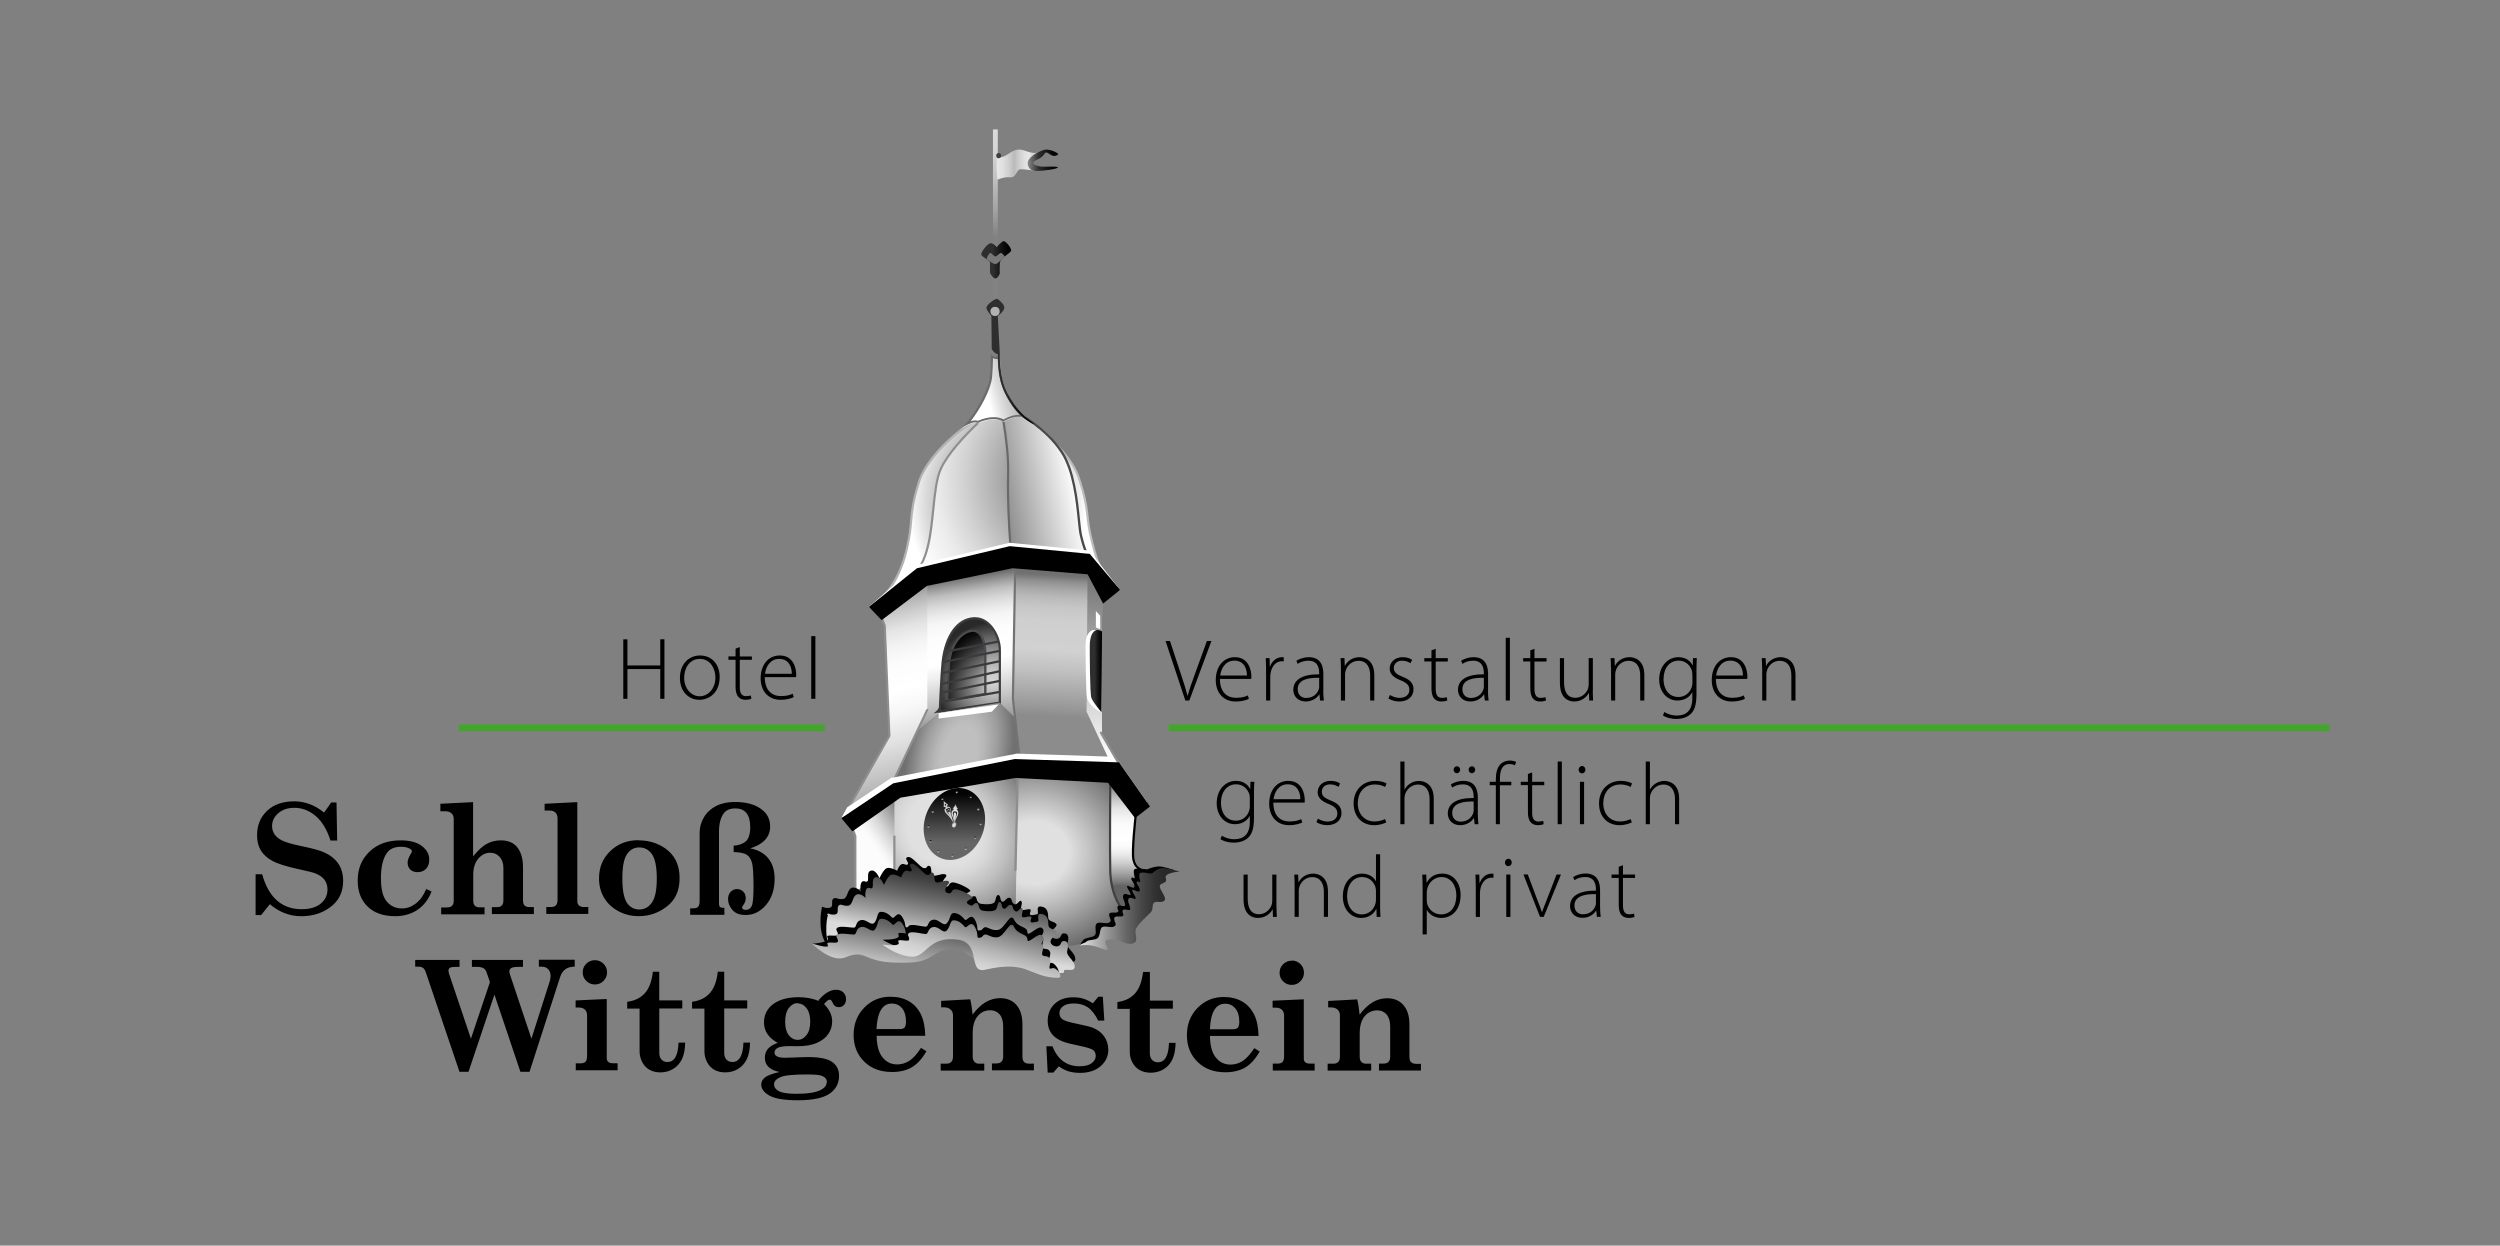<svg viewBox="0 0 283 141" xmlns="http://www.w3.org/2000/svg" fill-rule="evenodd" clip-rule="evenodd" stroke-miterlimit="1.414">
  <rect x="0" y="0" width="283" height="141" fill="#808080" stroke="none"/>
  <g fill-rule="nonzero">
    <path d="M36.71 91.95l.783-1.113h.6l.075 4.31h-.76c-.394-1.237-.952-2.164-1.678-2.78-.725-.614-1.526-.922-2.403-.922-.747 0-1.355.204-1.825.61-.47.407-.704.895-.704 1.46 0 .34.093.647.277.928.186.28.484.52.897.72.413.2 1.136.406 2.17.62 1.206.25 2.04.478 2.502.68.732.327 1.282.76 1.648 1.295.366.536.55 1.19.55 1.96 0 1.152-.397 2.07-1.19 2.757-.955.826-2.14 1.24-3.55 1.24-1.298 0-2.484-.454-3.558-1.358l-.986 1.23h-.624v-4.62h.742c.735 2.636 2.23 3.954 4.48 3.954.92 0 1.637-.21 2.147-.63.51-.42.767-.95.767-1.59 0-.44-.112-.81-.337-1.11-.225-.3-.572-.54-1.044-.73-.26-.1-.9-.26-1.92-.48-1.38-.3-2.36-.61-2.95-.94-.59-.32-1.02-.72-1.3-1.18-.28-.47-.42-1.04-.42-1.71 0-1.13.38-2.06 1.14-2.77.76-.72 1.78-1.07 3.06-1.07 1.23 0 2.36.43 3.38 1.27zm11.483 8.66l.658.31c-.34.89-.87 1.577-1.58 2.063-.71.486-1.56.73-2.54.73-1.33 0-2.37-.364-3.12-1.093-.75-.73-1.12-1.707-1.12-2.94 0-1.325.44-2.415 1.33-3.27.89-.854 2.06-1.28 3.52-1.28 1.05 0 1.86.212 2.41.636.56.424.84.938.84 1.54 0 .437-.12.784-.36 1.04s-.56.384-.96.384c-.34 0-.62-.1-.83-.3-.2-.2-.3-.46-.3-.78 0-.274.12-.595.34-.96.1-.152.15-.26.15-.32 0-.113-.08-.215-.26-.305-.24-.14-.57-.21-.97-.21-.74 0-1.28.235-1.61.708-.44.624-.67 1.568-.67 2.833 0 1.265.22 2.155.67 2.67.44.513 1.02.77 1.71.77.56 0 1.07-.184 1.56-.553.49-.367.89-.926 1.2-1.674zm1.634-9.622l3.727-.186v6.14c.568-.697 1.09-1.174 1.568-1.43.48-.256 1-.384 1.568-.384.787 0 1.39.24 1.805.717.473.55.71 1.33.71 2.336v3.75c0 .26.058.45.175.57.117.12.287.18.51.18h.545v.79H55.68v-.78h.514c.287 0 .48-.05.582-.16.14-.14.21-.34.21-.59v-3.68c0-.53-.142-.95-.425-1.26-.28-.31-.64-.47-1.06-.47-.53 0-.98.22-1.36.67-.38.45-.57 1.05-.57 1.82v2.93c0 .26.06.44.18.57.12.12.3.19.52.19h.58v.79h-4.91v-.78h.68c.24 0 .43-.06.55-.19.12-.13.19-.31.19-.55V92.7c0-.27-.08-.48-.26-.636-.17-.16-.4-.23-.69-.23h-.56V91zm11.82 0l3.703-.186v11.224c0 .202.064.36.193.477.13.115.315.173.557.173h.498v.784h-4.756v-.784h.54c.247 0 .43-.066.552-.198.12-.132.182-.333.182-.604V92.65c0-.287-.08-.508-.236-.662-.157-.154-.37-.232-.64-.232h-.592v-.768zm10.668 4.142c.883 0 1.694.19 2.434.573.73.382 1.28.88 1.64 1.496.36.61.54 1.35.54 2.22 0 1.38-.47 2.44-1.42 3.18-.94.74-2.01 1.11-3.2 1.11-.85 0-1.62-.19-2.32-.57-.7-.38-1.24-.89-1.62-1.54-.38-.65-.56-1.37-.56-2.18 0-1.22.42-2.25 1.27-3.07.85-.83 1.92-1.24 3.21-1.24zm.05.8c-.583 0-1.05.258-1.395.77-.346.516-.52 1.42-.52 2.712 0 1.344.173 2.27.516 2.78.343.507.807.762 1.392.762.596 0 1.076-.26 1.44-.784.366-.523.55-1.426.55-2.707 0-1.314-.18-2.232-.54-2.753-.36-.52-.84-.78-1.442-.78zm12.37.068c.962.15 1.693.525 2.197 1.12.503.597.754 1.384.754 2.362 0 1.22-.324 2.207-.974 2.963-.65.757-1.412 1.135-2.29 1.135-.685 0-1.19-.19-1.517-.574-.326-.38-.49-.795-.49-1.238 0-.326.098-.596.292-.806.193-.21.43-.316.712-.316.29 0 .53.097.72.29.19.195.28.443.28.747 0 .28-.1.54-.3.81-.08.11-.12.19-.12.24 0 .06.03.12.11.18.07.06.17.09.31.09.31 0 .53-.14.67-.43s.21-1.03.21-2.22c0-1.36-.06-2.26-.17-2.68-.12-.42-.31-.73-.59-.91-.28-.18-.77-.29-1.49-.31v-.73c.37 0 .74-.1 1.1-.29.25-.13.43-.31.55-.56.15-.33.23-.74.23-1.22 0-.73-.15-1.28-.44-1.62-.29-.35-.7-.52-1.22-.52-.62 0-1.05.18-1.32.53-.38.5-.56 1.21-.56 2.13v8.11c0 .18.03.3.1.37s.17.11.31.11h.2v.79h-3.87v-.73h.36c.26 0 .44-.06.55-.19.11-.13.16-.35.16-.68v-7.66c0-.643.16-1.24.49-1.783.32-.547.79-.97 1.38-1.274.59-.3 1.31-.453 2.13-.453 1.4 0 2.47.336 3.21 1 .52.466.77 1.06.77 1.78 0 1.24-.83 2.08-2.48 2.54zm-37.733 12.67h5.017v.785h-.48c-.3 0-.5.035-.61.105-.11.07-.16.176-.16.316 0 .1.02.216.06.346l2.48 7.36 2.15-6.402-.37-1.094c-.08-.225-.19-.38-.33-.464-.19-.112-.43-.168-.73-.168h-.61v-.785h5.78v.785h-.54c-.39 0-.65.045-.79.135-.14.09-.21.222-.21.396 0 .072.01.15.04.236l2.46 7.36 2.07-6.49c.06-.2.1-.39.1-.58 0-.35-.09-.61-.28-.8-.18-.19-.42-.28-.72-.28H61v-.79h4.06v.78c-.45.01-.81.11-1.075.31s-.46.5-.585.89l-3.46 10.71h-1.03l-2.94-8.74-2.936 8.74h-1.02L48.2 110.06c-.08-.23-.18-.4-.31-.49-.13-.092-.292-.14-.5-.14H47v-.782zm18.174 4.58l3.508-.16v6.703c0 .18.058.32.173.42.115.1.29.15.527.15h.53v.79h-4.738v-.78h.523c.28 0 .47-.06.59-.19.11-.13.17-.35.17-.67v-4.57c0-.28-.09-.51-.25-.66-.17-.15-.4-.23-.69-.23h-.36v-.77zm2.167-4.555c.377 0 .7.135.97.4.27.268.405.592.405.975s-.135.707-.405.974-.593.4-.97.4c-.382 0-.708-.135-.978-.404-.27-.27-.405-.593-.405-.97 0-.383.135-.707.405-.975.27-.265.596-.4.978-.4zM73.878 110h.75v3.247h2.606v.91H74.63v5.018c0 .332.083.59.253.77.17.184.392.275.668.275.79 0 1.21-.734 1.26-2.2h.75c-.01.78-.14 1.41-.37 1.884-.23.475-.56.842-.99 1.1-.43.26-.91.39-1.45.39-.47 0-.88-.097-1.22-.288-.34-.19-.62-.477-.82-.855-.2-.37-.31-.79-.31-1.23v-4.85H71v-.77c.86-.11 1.526-.44 2.006-.98.48-.54.776-1.34.894-2.39zm7.352 0h.75v3.247h2.606v.91H81.98v5.018c0 .332.085.59.255.77.17.184.392.275.668.275.79 0 1.208-.734 1.253-2.2h.75c-.016.78-.14 1.41-.37 1.884-.23.475-.56.842-.99 1.1-.43.26-.915.39-1.455.39-.47 0-.88-.097-1.22-.288-.34-.19-.62-.477-.82-.855-.2-.37-.31-.79-.31-1.23v-4.85h-1.4v-.77c.86-.11 1.53-.44 2.01-.98.48-.54.78-1.34.9-2.39zm11.414 3.247c.675-.804 1.346-1.206 2.01-1.206.338 0 .608.1.81.3.204.2.306.45.306.76 0 .28-.078.5-.232.66-.154.17-.35.25-.587.25-.33 0-.57-.17-.71-.53-.09-.21-.19-.32-.32-.32-.16 0-.37.17-.64.5.61.62.92 1.26.92 1.94 0 .53-.14 1.01-.43 1.43-.28.43-.72.77-1.3 1.02-.58.26-1.31.38-2.18.38l-.9-.01c-.67 0-1.12.07-1.36.2-.24.14-.36.31-.36.52 0 .19.08.32.23.41.2.13.52.19.95.19l.78-.02c.84-.04 1.45-.06 1.85-.06 1.31 0 2.22.19 2.73.56.51.37.77.89.77 1.55 0 .79-.3 1.42-.89 1.9-.72.59-1.97.88-3.77.88-1.53 0-2.6-.18-3.22-.53-.62-.35-.93-.77-.93-1.25 0-.3.14-.56.4-.79.27-.22.83-.44 1.68-.63-.56-.11-.97-.3-1.25-.57-.28-.27-.42-.61-.42-1.04 0-.38.11-.71.32-.98.21-.27.59-.51 1.14-.71-.52-.28-.91-.61-1.17-1-.26-.39-.39-.83-.39-1.32 0-.53.14-1.01.43-1.44.29-.43.73-.77 1.32-1.03.6-.25 1.32-.38 2.18-.38.41 0 .8.04 1.18.11.39.07.76.18 1.12.33zm.965 9.267c0-.332-.19-.572-.56-.725-.26-.11-.82-.16-1.69-.16-1.58 0-2.59.1-3.05.32-.46.21-.69.48-.69.8 0 .3.17.56.53.76.35.2 1.02.31 2.01.31 1.28 0 2.21-.15 2.78-.45.43-.23.64-.52.64-.86zm-3.31-8.963c-.39 0-.72.19-1 .55-.28.36-.42.89-.42 1.57 0 .66.14 1.16.41 1.51.27.35.61.53 1.01.53.39 0 .72-.18 1-.54.28-.36.42-.86.42-1.52 0-.65-.14-1.17-.42-1.53-.28-.36-.62-.54-1.02-.54zm14.47 3.7h-5.53c.01 1.11.24 1.93.67 2.45.43.53.98.79 1.65.79.48 0 .94-.13 1.37-.4.43-.27.87-.76 1.33-1.47l.61.38c-.48.84-1.03 1.45-1.64 1.81-.62.36-1.37.54-2.26.54-1.3 0-2.34-.39-3.14-1.18-.8-.78-1.2-1.79-1.2-3.02s.4-2.26 1.2-3.08c.8-.83 1.79-1.24 2.96-1.24.81 0 1.5.17 2.08.5.58.33 1.04.82 1.36 1.46.32.64.49 1.47.51 2.48zm-5.53-.76h2.63c.24 0 .42-.06.53-.18.1-.12.16-.34.16-.67 0-.65-.15-1.15-.45-1.51-.3-.36-.68-.53-1.14-.53-.55 0-.96.24-1.25.73-.29.49-.46 1.21-.5 2.19zm17.8 3.88v.79h-4.75v-.78h.49c.26 0 .46-.06.59-.2.13-.13.19-.33.19-.59v-3.42c0-.58-.14-1.03-.4-1.34-.27-.31-.62-.47-1.05-.47-.59 0-1.07.22-1.44.67-.37.44-.56 1.09-.56 1.94v2.64c0 .26.07.46.2.59.13.14.3.21.51.21h.6v.78h-4.93v-.78h.64c.25 0 .43-.07.56-.2.12-.14.19-.33.19-.59v-4.7c0-.27-.09-.48-.28-.65-.18-.16-.42-.24-.72-.24h-.34v-.73l3.29-.18c.12.48.21 1.06.27 1.73.46-.62.95-1.09 1.47-1.4.52-.31 1.07-.46 1.65-.46.78 0 1.4.26 1.85.78.45.52.67 1.25.67 2.18v3.66c0 .28.06.48.19.61s.33.188.61.188h.44zm6.74-6.87l.55-.67h.51l.17 2.7h-.69c-.36-.72-.76-1.22-1.19-1.51-.44-.29-.96-.43-1.57-.43-.53 0-.93.1-1.21.31-.28.21-.42.46-.42.77s.11.54.32.7c.21.17.8.35 1.75.54.86.18 1.44.32 1.73.44.54.22.97.55 1.27.98.3.43.46.94.46 1.52 0 .73-.3 1.35-.88 1.85-.59.5-1.36.75-2.32.75-.46 0-.87-.06-1.25-.16-.37-.11-.76-.3-1.16-.58l-.61.71h-.64l-.15-2.98h.69c.59 1.51 1.62 2.26 3.07 2.26.59 0 1.05-.11 1.36-.34.31-.23.47-.502.47-.822 0-.294-.1-.52-.29-.67-.2-.15-.72-.313-1.57-.49-.92-.185-1.54-.345-1.87-.48-.57-.22-1-.52-1.28-.913-.29-.39-.43-.86-.43-1.41 0-.79.26-1.43.78-1.93s1.22-.75 2.1-.75c.43 0 .81.05 1.15.15.34.106.7.28 1.08.527zm5.64-3.48h.75v3.25h2.6v.91h-2.61v5.02c0 .33.08.59.25.77.17.19.39.28.67.28.79 0 1.2-.73 1.25-2.2h.75c-.02.78-.14 1.41-.37 1.89-.23.48-.56.84-.99 1.1-.43.26-.92.39-1.46.39-.47 0-.88-.1-1.23-.29-.35-.19-.62-.47-.83-.85-.21-.37-.31-.79-.31-1.23v-4.86h-1.4v-.77c.85-.11 1.52-.44 2-.98s.78-1.34.9-2.4zm13.08 7.25h-5.53c.01 1.11.24 1.93.67 2.45.43.53.98.79 1.65.79.48 0 .94-.13 1.37-.4.43-.27.87-.76 1.33-1.46l.61.38c-.48.84-1.03 1.45-1.64 1.81-.62.36-1.37.54-2.26.54-1.3 0-2.34-.39-3.14-1.18-.8-.78-1.2-1.79-1.2-3.02s.4-2.26 1.2-3.08c.8-.82 1.79-1.24 2.96-1.24.81 0 1.5.17 2.08.5.58.33 1.03.82 1.36 1.46.32.64.49 1.47.51 2.49zm-5.53-.76h2.63c.25 0 .42-.06.53-.18.1-.12.16-.34.16-.67 0-.65-.15-1.15-.45-1.51-.3-.35-.68-.53-1.14-.53-.55 0-.96.24-1.25.73-.29.49-.45 1.21-.49 2.19zm7.11-3.23l3.51-.16v6.71c0 .18.05.32.17.42.11.1.29.15.53.15h.53v.78h-4.74v-.78h.52c.28 0 .48-.06.59-.19.11-.13.17-.35.17-.67v-4.57c0-.29-.08-.51-.25-.67-.17-.16-.4-.23-.69-.23h-.36v-.77zm2.16-4.55c.37 0 .7.14.97.4.27.27.4.6.4.98s-.14.71-.41.98-.59.4-.97.4-.71-.13-.98-.4-.4-.59-.4-.97.13-.71.4-.97.59-.4.98-.4zm14.61 11.67v.78h-4.75v-.78h.49c.26 0 .46-.06.59-.2.13-.13.19-.33.19-.59v-3.42c0-.59-.14-1.03-.4-1.35-.27-.31-.62-.47-1.05-.47-.59 0-1.07.22-1.44.67-.37.44-.56 1.09-.56 1.94v2.64c0 .26.06.45.19.59.14.13.31.2.51.2h.6v.78h-4.93v-.78h.64c.25 0 .44-.06.56-.2.13-.13.19-.33.19-.59v-4.7c0-.27-.09-.48-.27-.64-.18-.16-.42-.24-.72-.24h-.34v-.73l3.29-.18c.12.48.21 1.06.27 1.73.46-.62.95-1.09 1.47-1.4.52-.31 1.07-.46 1.65-.46.78 0 1.4.26 1.85.79.45.52.67 1.25.67 2.18v3.66c0 .28.06.49.19.61s.33.187.61.187h.44z"/>
    <path d="M132.31 82.768v-.75l131.375-.01v.75l-131.376.01zm-38.946-.01H51.938v-.75h41.427v.75z" fill="#41a62a"/>
  </g>
  <path d="M126.454 66.825s-1.638-.566-2.818-5.422c-.84-3.29-.218-3.39-1.512-7.283-1.295-3.895-7.16-7.674-8.507-7.762-1.347-.088 5.298 9.296 5.298 9.296l2.872 8.987 4.667 2.19z" fill="url(#a)" fill-rule="nonzero" stroke-width=".25" stroke="#bbbdbe"/>
  <path d="M100.663 91.188l.58 8.047 1.573 2.584 12.2 2.16.103-16.51-13.13 1.92-1.33 1.78z" fill="url(#b)" fill-rule="nonzero"/>
  <path d="M115.218 87.48l-.286 18.046s4.29 2.21 7.25 1.354c2.96-.855 5.1-3.646 5.1-3.646l-1.63-4.666.03-10.504-10.464-.585z" fill="url(#c)" fill-rule="nonzero"/>
  <path d="M128.62 101.017l.29-2.697s-.312-.545-.583-.846c-.27-.3.292-5.762.292-5.762l-2.94-3.072s.2 4.013-.03 8.43c-.24 4.416 1.63 6.166 1.63 6.166l1.34-2.22z" fill="url(#d)" fill-rule="nonzero"/>
  <path d="M114.807 64.048l8.437.687-.25 15.8 2.69 5.732-10.466.53-.557-7.72.15-15.03z" fill="url(#e)" fill-rule="nonzero"/>
  <path d="M104.97 65.026l9.962-1.625-.27 15.68.75 6.54-14.75 3.59 4.097-8.39.21-15.78z" fill="url(#f)" fill-rule="nonzero"/>
  <path d="M104.97 65.63v14.74l-4.1 8.47-5.38 3.606 5.173-9.12-.434-12.148-.4-1.574 5.13-3.975z" fill="url(#g)" fill-rule="nonzero"/>
  <path d="M95.598 92.508l-.217-.123 5.18-9.12-.53-12.43-.38-.937.23-.09.39.977.53 12.537-5.19 9.186z" fill="#8d8e90" fill-rule="nonzero"/>
  <g fill-rule="nonzero">
    <path d="M98.913 68.423s2.722-1.55 3.77-6.438c.75-3.312.124-3.393 1.31-7.32 1.188-3.93 6.95-7.867 8.293-7.992 1.344-.125-5.042 9.438-5.042 9.438l-2.625 9.07-5.71 3.25z" fill="url(#h)"/>
    <path d="M98.975 68.53l-.123-.216c.05-.03 2.69-1.607 3.708-6.355.317-1.41.387-2.22.454-3.01.09-1.06.175-2.06.86-4.33 1.197-3.96 6.986-7.95 8.4-8.08.132.01.233.04.28.13.48.89-4.253 8.06-5.207 9.49l-2.607 9.03-5.76 3.32h-.01zm13.357-21.73c-1.37.122-7.073 4.112-8.22 7.9-.677 2.245-.76 3.23-.85 4.277-.067.796-.138 1.618-.46 3.036-.63 2.94-1.848 4.68-2.742 5.61l4.496-2.56 2.567-8.988c2.807-4.21 5.584-8.93 5.21-9.276z" fill="#b1b3b4"/>
  </g>
  <path d="M103.12 65.61c1.264-1.263 2.177-3.94 2.374-6.375.197-2.436.125-4.125 1.125-6.438 1-2.313 6.56-7.25 6.56-7.25s1.33 5.682 1.04 7.86c-.36 2.64.71 9.39.71 9.39s-13.08 4.076-11.82 2.813z" fill="url(#i)" fill-rule="nonzero"/>
  <path d="M113.182 46.173c2.062.188 5.206 2.387 6.016 3.613.81 1.226 2.234 2.637 2.672 5.762.304 2.17.125 6.818 1.688 7.534-2.424.106-5.875.216-9.062-.597-.605-3.188-.375-5.607-.375-8.688 0-3.08-.31-5.75-.93-7.624z" fill="url(#j)" fill-rule="nonzero"/>
  <path d="M124.662 65.12c-1.7-1.46-2.125-3.23-2.437-4.52-.09-.37-.15-.96-.224-1.705-.21-2.097-.56-5.605-1.94-7.676-1.82-2.75-4.86-4.3-4.89-4.32l.11-.23c.03.01 3.14 1.59 5 4.39 1.41 2.12 1.77 5.67 1.98 7.79.08.73.14 1.31.21 1.64.33 1.36.73 3.01 2.37 4.42l-.16.19z" fill="#49494b" fill-rule="nonzero"/>
  <path d="M114.287 62.286c-.004-.052-.396-5.165-.293-8.492.123-3.958-1.15-9.185-1.164-9.237l.244-.06c.012.053 1.294 5.312 1.17 9.305-.104 3.313.287 8.414.29 8.465l-.247.02z" fill="#69696b" fill-rule="nonzero"/>
  <path d="M103.402 65.126l-.15-.2c1.653-1.25 1.98-4.447 2.27-7.267.187-1.81.362-3.52.855-4.61 1.54-3.4 7.416-8.06 7.665-8.26l.154.19c-.06.04-6.077 4.81-7.59 8.16-.478 1.05-.65 2.73-.835 4.52-.29 2.87-.62 6.12-2.36 7.44z" fill="#8d8e90" fill-rule="nonzero"/>
  <g fill-rule="nonzero">
    <path d="M112.195 40.084s.28.288.57.313c.29.025.416-.313.416-.313s0 1.298.19 2.422c.31 1.852 1.71 4.063 2.79 4.71-1.22 0-1.49-.03-2.55.562-.72-.492-1.93-.312-2.89.158-.39-.29-1.37.258-2.07.695.85-.42 3.23-3.89 3.45-5.96.1-.94.11-2.58.11-2.58z" fill="url(#k)"/>
    <path d="M112.438 40.56c.094.044.198.077.306.087l.043.002h.01c.053 0 .102-.01.146-.02.018.49.063 1.23.18 1.91.26 1.54 1.28 3.42 2.32 4.42-.668.01-1.055.1-1.834.52-.31-.17-.68-.26-1.11-.26-.57 0-1.2.15-1.79.42-.09-.03-.19-.05-.3-.05-.15 0-.32.03-.52.09 1.03-1.33 2.27-3.51 2.42-5.01.06-.64.09-1.58.1-2.14m.74-.48s-.12.31-.39.31h-.03c-.29-.03-.57-.32-.57-.32s-.01 1.64-.11 2.59c-.2 1.96-2.36 5.19-3.3 5.87.54-.33 1.21-.69 1.64-.69.11 0 .21.02.28.08.56-.27 1.2-.45 1.79-.45.41 0 .8.09 1.1.29.97-.54 1.27-.57 2.24-.57h.31c-1.08-.65-2.48-2.86-2.79-4.71-.19-1.13-.19-2.42-.19-2.42zm-4.4 8.46l-.14.08c.04-.02.09-.05.14-.09z" fill="#6b6b6b"/>
  </g>
  <path fill="url(#l)" d="M112.4 14.652h.552v19.75h-.552z"/>
  <path d="M116.91 47.86c-.878-.646-1.87-1.46-2.86-3.333-.993-1.875-.868-4.443-.868-4.443l-.23-4.31s.647-.48.73-.874c.083-.395-.5-.856-.73-1.042-.227-.186-1.27.644-1.29.958-.02.314.562.94.562.94l.04 3.75s.313.57.69.577c.02 2.09.27 3.4.874 4.547.604 1.146 1.392 2.376 2.876 3.23 0 0 .66.342.205 0z" fill="url(#m)" fill-rule="nonzero"/>
  <path d="M113.635 27.298c.234.02.803.703.828 1.03.025.33-1.25.798-1.28 1.49-.05 1.057 0 1.125 0 1.125s-.23.58-.507.584c-.276.005-.598-.625-.598-.625s-.025-.833 0-1.125c.025-.292-1.01-.708-1-1 .01-.292.714-1.25 1.072-1.245.358.005.678.453.678.453s.572-.708.807-.687z" fill="url(#n)" fill-rule="nonzero"/>
  <path d="M113.727 29.03s-.232-.373-.42-.39c-.188-.015-.434.387-.63.39-.198.002-.386-.39-.573-.39-.187 0-.443.69-.443.69s.73.56 1.02.56c.29 0 1.05-.86 1.05-.86z" fill="#787878" fill-rule="nonzero"/>
  <path d="M112.964 17.805c.956.098 1.35-.77 2.267-.87.68-.075 1.13.417 2.04.377l.76-.237-1.66 1.303 1.08.985s-1.53-.237-1.97-.197c-.43.04-.44.986-1.14.907-.7-.08-1.44.275-1.44.275s-.27-2.485.1-2.543z" fill="url(#o)" fill-rule="nonzero"/>
  <path d="M119.756 17.51c-.8.535-1.19-.69-1.554-.064-.348.6-1.202.662-1.233.96-.04.296.42.327.74.43.31.104 1.99-.073 2.04.107.05.18-1.71.42-2.48.415-.78-.006-1.03-.654-.9-1.097.17-.61 1.5-1.29 2.03-1.33.53-.03 1.58.43 1.35.59z" fill="url(#p)" fill-rule="nonzero"/>
  <ellipse cx="113.051" cy="17.619" rx=".281" ry=".296" fill="#3d3d3d"/>
  <g fill-rule="nonzero">
    <path d="M113.182 79.542l-6.804.994s.184-4.203.33-5.586c.333-3.11 1.738-4.883 3.555-4.965 1.816-.084 2.92 2.084 2.92 3.576v5.99z" fill="url(#q)"/>
    <path d="M106.246 80.682l.007-.15c.002-.043.186-4.224.33-5.595.327-3.043 1.733-4.988 3.674-5.076h.108c1.822 0 2.94 2.16 2.94 3.71v6.09l-7.06 1.03zm4.12-10.575c-1.905.084-3.222 1.944-3.532 4.856-.13 1.215-.29 4.662-.324 5.427l6.547-.957V73.56c0-1.44-1.024-3.453-2.692-3.453z" fill="#3b3b3d"/>
  </g>
  <g fill-rule="nonzero">
    <path d="M111.535 78.556l-4.31.744s.116-3.146.21-4.182c.21-2.326 1.49-3.656 2.64-3.718 1.152-.062 1.46 1.562 1.46 2.68v4.476z" fill="url(#r)"/>
    <path d="M107.096 79.45l.005-.155c.01-.03.12-3.16.21-4.188.22-2.43 1.56-3.767 2.76-3.83h.01c1.19 0 1.59 1.447 1.59 2.803v4.582l-4.56.787zm3.043-7.927c-1.13.06-2.38 1.342-2.58 3.606-.08.88-.18 3.37-.21 4.02l4.05-.7v-4.37c0-1.18-.34-2.56-1.27-2.56z" fill="#4b4b4d"/>
  </g>
  <path d="M106.398 79.603l-.04-.247 6.802-1.155.043.25-6.805 1.16zm.15-1.07l-.05-.245 6.66-1.334.05.246-6.66 1.334zm.012-.983l-.054-.245 6.648-1.453.055.244-6.65 1.453zm.074-1.228l-.05-.244 6.572-1.355.05.244-6.572 1.355zm.098-1.25l-.046-.245 6.472-1.273.047.246-6.473 1.273zm.186-1.155l-.047-.246 6.16-1.18.05.25-6.16 1.18z" fill="#3b3b3d" fill-rule="nonzero"/>
  <path d="M106.245 80.735l-2.406 2.007-2.6 5.442 14.16-2.574-.6-4.46-1.63-1.608-6.94 1.193z" fill="url(#s)" fill-rule="nonzero"/>
  <path d="M100.663 89.527c-.02 0-.036-.004-.054-.012-.07-.03-.09-.104-.06-.167l4.3-9.032c.03-.062.1-.086.16-.06.06.03.09.104.06.167l-4.31 9.032c-.02.046-.07.072-.12.072z" fill="#8d8e90" fill-rule="nonzero"/>
  <path d="M113.053 79.733l-.782.83-6.02.777v-.613l6.81-.994z" fill="#fff" fill-rule="nonzero"/>
  <path d="M114.932 98.61h-.004c-.068-.002-.123-.06-.12-.128l.275-10.42c0-.07.016-.122.128-.122.07.002.13.06.13.128l-.27 10.42c0 .07-.06.122-.12.122z" fill="#8d8e90" fill-rule="nonzero"/>
  <path d="M115.37 85.442c-.063 0-.118-.047-.125-.11l-.708-6.24.25-14.608c.002-.07.055-.146.128-.123.07.01.124.06.123.13l-.252 14.59.707 6.23c.008.07-.042.13-.11.14h-.014z" fill="#727375" fill-rule="nonzero"/>
  <path d="M95.918 91.384l4.96-3.325 14.232-2.75 11.135.36 3.573 5.1-1.565 1.22-3.063-4-10.5-.55-13 2.23-6.446 2.92.674-1.23z" fill="#fff" fill-rule="nonzero"/>
  <path d="M126.245 85.677l-1.5-2.35V69.982l.124-1.497-1.75-4.437-.13 16.488 2.52 5.387.72-.246z" fill="url(#t)" fill-rule="nonzero"/>
  <path d="M126.807 66.763l-1.938 1.178-1.75-3.31-8.5-.69-9.69 2-5.13 3.88-1.44-1.12 5.43-4.76 10.5-2.5 9.06.88 3.43 4.45zm-2.187 4.635s-.407-.08-.752-.09c-.345-.005-.99.35-.99 1.763 0 .5.04 5.49.18 5.97.304 1.04 1.63 1.6 1.63 1.6l-.07-9.24z" fill="#fff" fill-rule="nonzero"/>
  <path d="M124.744 71.475s-.164-.157-.51-.165c-.344-.006-.873.403-.873 1.814 0 .493 0 5.44.19 5.896.24.575 1.14 1.615 1.14 1.615l.06-9.16z" fill="url(#u)" fill-rule="nonzero"/>
  <path d="M126.682 86.626c-.043 0-.085-.022-.108-.062l-2.062-3.562c-.034-.06-.015-.136.046-.17.06-.033.135-.016.17.045l2.063 3.562c.04.06.02.13-.04.17-.02.01-.04.01-.06.01z" fill="#8d8e90" fill-rule="nonzero"/>
  <circle cx="112.638" cy="35.252" r=".523" fill="#afb1b2"/>
  <path d="M127.185 103.314c-.017-.02-.42-.512-.61-.84-.79-1.362-.988-2.824-1.017-3.81-.062-2.094 0-9.947 0-10.026l.25.002c0 .08-.062 7.928 0 10.017.028.957.22 2.375.982 3.69.18.313.583.804.588.81l-.193.157z" fill="#404043" fill-rule="nonzero"/>
  <path d="M96.825 94.532l-.25-.562 4.67-3.672v8.187l-4.42 2.375v-6.328z" fill="url(#v)" fill-rule="nonzero"/>
  <path d="M96.95 100.86h-.25v-6.187l-.24-.66.233-.085.25.703.007 6.23z" fill="#8d8e90" fill-rule="nonzero"/>
  <path d="M95.244 92.61l5.875-3.937 13.75-2.75 11.81.375 3.5 5-1.69 1.312-3.06-4-10.5-.545-13 2.233-5.44 3.812-1.25-1.5z" fill-rule="nonzero"/>
  <path d="M129.627 98.64c-.593 0-1.25-.344-1.45-1.327-.198-.988.228-4.722.246-4.88l.248.028c0 .04-.43 3.86-.24 4.81.23 1.13 1.06 1.15 1.31 1.12l.02.25c-.04.01-.08.01-.12.01z" fill-rule="nonzero"/>
  <path d="M101.244 99.36c-.068 0-.125-.056-.125-.125v-4.562c0-.14.25-.14.25 0v4.562c0 .07-.06.125-.13.125z" fill="#8d8e90" fill-rule="nonzero"/>
  <path d="M92.974 102.778c.13-.29.13.04.817 0 .69-.04.23-.71.5-1 .28-.29.44.04 1.07 0s.5-1 1-1.25 1.06.375 1.06.375-.19-1.375.5-1.125.02-1.002.63-1.21c.61-.206 1 .855 1 .855s.44-.98.82-1.146c.38-.167 1.19.29 1.19.29s.18-.58.48-.728c.3-.15.51.18.72 0 .21-.19-.5-.69 0-.82s1.37 1.16 1.81 1.25c.44.08.31-.34.63-.25.31.08.14.66.31 1 .17.33 1.04-.17 1.44-.06.4.1 0 .46 0 .46s-.61.73 0 .91c.6.18.35-.4.87-.44.52-.04 2.22.81 2 1-.21.19-1.11.41-.31.79.44.21.38-.19.72-.23.49-.06.13.77.86.87.74.1 1.32.04 1.49-.19.17-.23.15-.88.44-.81.3.06.15.66.44.75.29.08.46-.5.81-.44.36.06.13.41.5.69.38.27.59-.5.82-.32.23.19-.1.71 0 .94.1.23.77-.09 1 0 .23.08-.06.35 0 .56.06.2.52.04.81 0 .29-.04-.25-.96.44-.88.69.08.81.62.81 1.18s.54.44.88.75c.33.31-.55.69-.63 1.12-.08.43.59.73.94.56.36-.17.19-.59.63-.57.44.02.56.4.38 1.06-.19.66.84 1.04.87 1.81.03.77-1.35.1-1.24.56.11.46-1 0-1 0s-2.14.83-1.18-.29c.63-.75-1.88-.35-3.17-.89s-3.81-1.43-4.38-.78c-.56.64-1.58.79-2.39.21-.81-.59 1.19-1.71.06-2.07-1.12-.36-3.16.93-3.87-.13-.7-1.06-4.89 2.01-5.68 1.75-.79-.26-1.1-.52-2.62-.44-1.52.09-1.23 2.09-2.5.69s-.82-4.14-.69-4.43z" fill-rule="nonzero"/>
  <path d="M93.635 103.528c.128-.29.126.042.796 0 .68-.04.23-.708.49-1 .27-.29.43.042 1.04 0 .61-.04.49-1 .98-1.25s1.04.375 1.04.375-.18-1.375.49-1.125c.67.25.02-1.002.61-1.21.59-.206.98.856.98.856s.43-.98.79-1.146c.37-.166 1.16.29 1.16.29s.17-.58.46-.728c.29-.146.49.188.7 0 .21-.188-.48-.688 0-.812.49-.125 1.34 1.167 1.77 1.25.43.084.31-.333.61-.25.31.084.15.667.31 1 .17.334 1.02-.166 1.4-.062.39.104 0 .46 0 .46s-.59.728 0 .915c.59.19.35-.39.86-.43.51-.04 2.16.82 1.95 1-.21.19-1.08.41-.3.79.43.21.37-.19.7-.23.48-.06.12.77.84.88.72.11 1.28.05 1.45-.18.17-.23.15-.87.43-.81.29.07.14.67.43.75.29.09.45-.5.79-.43.35.06.12.42.49.69.37.28.57-.5.79-.31.23.19-.1.71 0 .94.1.23.75-.08.98 0 .22.09-.07.36 0 .57.06.21.5.04.79 0 .28-.04-.25-.96.42-.87.67.09.79.63.79 1.19 0 .56.53.44.86.75.33.31-.522.69-.603 1.13-.08.44.57.73.917.56.345-.16.18-.58.61-.56.425.02.545.4.363 1.06-.19.67.81 1.04.84 1.81.03.78-1.31.11-1.21.57.1.46-1.26-.06-1.998.16-1.42.42-3.29-1.08-4.54-1.62s-2.4-1.14-2.94-.5c-.55.65-1.06.25-1.86-.33-.79-.58.675-1.16-.42-1.52-1.095-.35-3.085.94-3.77-.12-.69-1.06-4.77 2.02-5.54 1.75-.77-.26-1.078-.52-2.56-.44-1.48.09-1.603 1.61-2.434.69-1.25-1.38-.8-4.14-.67-4.43z" fill="url(#w)" fill-rule="nonzero"/>
  <path d="M102.718 104.968c-.4.094-.062-.377-.595-1.18-.533-.8-.893.297-1.12.09-.23-.21-.582-.618-1.182-.66-.59-.044-.39.598-.78 1.162-.39.563-.9-.373-1.58-.224-.67.15-.43.85-.83.853-.4 0-1.56-.23-1.85.02-.29.24.1.37.06.74-.03.38-1.48-.14-1.16.4.33.54-1.76.66-1.76.66s1.64.88 3.36.84c1.72-.04 4.47-3.3 5.11-2.35.78 1.15 4.33.79 3.14 3.07 2.16-2.33-.38-3.54-.78-3.45z" fill-rule="nonzero"/>
  <path d="M110.71 109.45c.128.55.27-1.984.123-2.256-.146-.27-.557-.982-.883-1.145-.326-.17.39-.63-.084-1.06-.473-.44-1.594 1.25-1.647.56-.06-.69-.9.24-1.41-.66-.51-.9-1.16.48-1.96.66-.8.19-1.3-.42-1.6-.13-.3.28-.08.25-.48.35-.4.09-.07-.38-.6-1.18-.54-.81-.9.29-1.12.08-.23-.21-.58-.62-1.18-.66-.6-.05-.4.6-.79 1.16-.4.56-.91-.38-1.59-.23s-.44.85-.84.85c-.41 0-1.56-.23-1.85.02-.3.24.09.37.06.75-.04.38-1.49-.14-1.16.4.32.54-1.84-.18-1.84-.18s2.23 2.25 3.82 1.6c2.33-.96 2.02.45 5.46.58 3.44.12 3.6-.3 5.15-1.19 1.87-1.06 4.11.45 4.38 1.61z" fill="url(#x)" fill-rule="nonzero"/>
  <path d="M119.708 110.073c.438.2-.245-1.275-.844-1.062-.6.22.188-.71 0-1.25-.188-.53-.75-.21-.875-.5-.13-.28.31-.93 0-1.12-.32-.18.43-.59 0-1.06-.44-.47-1.69 1.13-1.69.44s-1.06-.47-1.5-1.41c-.44-.93-1.04 1.04-1.85 1.16s-1.26-.51-1.58-.25c-.33.26-.11.25-.51.31s-.03-.38-.5-1.22-.92.23-1.13 0c-.21-.22-.53-.66-1.13-.75-.6-.09-.44.57-.88 1.1-.44.53-.88-.44-1.56-.35-.69.1-.5.82-.9.79-.41-.02-1.54-.34-1.85-.12-.32.22.06.38 0 .75-.06.38-1.47-.25-1.19.32s-1.82.52-1.82.52 1.56 1.02 3.28 1.11c1.72.1 4.72-2.93 5.28-1.93.69 1.21 4.25 1.13 2.88 3.31 2.33-2.15 6.19.27 8.33 1.25z" fill-rule="nonzero"/>
  <path d="M119.876 110.653c.482 0-.204-1.254-.803-1.04-.6.212-.02-.488-.21-1.02-.187-.532-.75-.22-.874-.5-.13-.28.31-.938 0-1.125-.32-.187.43-.594 0-1.062-.44-.468-1.69 1.125-1.69.438s-1.06-.475-1.5-1.41c-.44-.933-1.04 1.035-1.85 1.16s-1.26-.513-1.58-.25c-.33.263-.11.25-.51.312s-.03-.38-.5-1.222c-.47-.84-.92.226-1.13 0-.21-.226-.53-.66-1.13-.75-.6-.09-.44.565-.88 1.097-.44.54-.88-.44-1.56-.34-.69.1-.5.81-.9.79-.41-.03-1.54-.34-1.85-.12-.32.22.06.38 0 .75s-1.47-.25-1.19.31-1.82.25-1.82.25 1.56 1.28 3.28 1.38c1.72.1 1.87-2.41 5.28-1.93 2.67.37 1.04 3.88 3.08 3.4 4.95-1.17 5 .92 8.3.92z" fill="url(#y)" fill-rule="nonzero"/>
  <path d="M122.253 107.028c.078-.234.218-.438.406-.656.18-.218 1-.23 1.27-.49s-.06-.854.16-1.26 1.09.047 1.47-.188.03-.398 0-.863c-.03-.46.73-.15.97-.32.23-.17-.17-.37 0-.65s.92.23.84-.22c-.08-.45-.38-.81-.19-1.09s.64.13.78 0-.36-.65-.38-.94c-.02-.29.81.42.84 0 .03-.41-.44-.72-.35-.93.09-.2.19-.01.34 0 .15.02-.22-.79 0-1 .22-.2.97 0 .97 0h.44s.66-.28 1.22-.34 1.87.41 1.87.41-1.82-.15-1.58.48c.23.63-.57.47-.67.86-.11.39.82 1.33.53 1.67-.3.35-.99 0-1.22.28-.24.29-.02.69-.31 1.04-.3.35-1.69 1.49-1.75 2.1-.07.61.37 1.27-.35 1.47-.72.21-1.46-.48-2.56-.47-1.11.01-.08.96-.28 1.16-.21.21-1.18-.4-2.5 0z" fill-rule="nonzero"/>
  <path d="M122.253 107.028c.078-.234.574-.24.763-.46.19-.218.974-.116 1.245-.377.28-.26.19-.73.4-1.13.22-.4 1.1.05 1.47-.19s.03-.39 0-.86c-.03-.46.74-.15.97-.32.24-.17-.17-.37 0-.65s.92.23.85-.22c-.08-.45-.37-.81-.19-1.09s.64.13.78 0-.36-.65-.37-.94c-.01-.29.82.42.85 0 .03-.41-.44-.72-.34-.93.1-.2.19-.01.35 0 .16.02-.22-.79 0-1 .22-.2.97 0 .97 0h.44s.48-.51 1.05-.58c.56-.06 2.05.38 2.05.38s-1.81.12-1.58.75c.24.63-.56.47-.67.85-.11.39.83 1.33.53 1.67-.29.35-.98 0-1.22.28-.23.28-.02.68-.31 1.03s-1.69 1.49-1.75 2.1c-.06.61.38 1.27-.34 1.47-.72.2-1.46-.48-2.56-.47-1.1.01-.08.96-.28 1.16-.2.21-1.74-.83-3.06-.43z" fill="url(#z)" fill-rule="nonzero"/>
  <path d="M124.053 69.18v1.852l.488.188v-1.516l-.48-.524z" fill="#fff" fill-rule="nonzero"/>
  <path d="M106.365 79.833c.008.465-.69.924-.69.924l.703-.12-.013-.804z" fill="#3b3b3d" fill-rule="nonzero"/>
  <path d="M111.46 92.01c.34 2.136-.915 4.435-2.807 5.134-1.89.7-3.697-.465-4.04-2.602-.34-2.137.92-4.436 2.81-5.135 1.89-.7 3.697.464 4.037 2.602z" fill="url(#A)" fill-rule="nonzero"/>
  <path d="M126.807 66.763l-1.938 1.562-1.75-3.312-8.5-.688-9.69 2L99.8 70.2l-1.438-1.5 5.437-4.375 10.5-2.5 9.06.875 3.43 4.063z" fill-rule="nonzero"/>
  <path d="M107.93 96.842c.013.074-.03.153-.096.177-.065.02-.127-.02-.14-.09-.012-.08.032-.16.097-.18.07-.03.13.01.14.09z" fill="url(#B)" fill-rule="nonzero"/>
  <path d="M111.128 93.23c.012.075-.03.154-.097.178-.06.024-.12-.016-.14-.09-.01-.073.04-.152.1-.177.07-.02.13.02.14.09z" fill="url(#C)" fill-rule="nonzero"/>
  <path d="M105.213 93.512c.012.074-.03.153-.097.177-.065.02-.128-.02-.14-.09-.012-.08.03-.16.098-.18.065-.03.127.01.14.09z" fill="url(#D)" fill-rule="nonzero"/>
  <path d="M108.427 89.624c.012.074-.03.153-.097.177-.065.03-.127-.01-.14-.08-.012-.07.032-.15.097-.18.066-.02.128.02.14.09z" fill="url(#E)" fill-rule="nonzero"/>
  <path d="M110.534 94.806c.012.074-.03.153-.097.177-.065.024-.127-.016-.14-.09-.012-.073.032-.152.097-.177.066-.025.128.016.14.09z" fill="url(#F)" fill-rule="nonzero"/>
  <path d="M109.44 96.056c.012.074-.03.153-.097.177-.065.024-.127-.016-.14-.09-.012-.073.032-.152.097-.177.066-.025.13.016.14.09z" fill="url(#G)" fill-rule="nonzero"/>
  <path d="M110.867 91.563c.012.074-.03.153-.098.177-.07.024-.13-.016-.14-.09-.02-.073.03-.152.09-.177.06-.025.13.017.14.09z" fill="url(#H)" fill-rule="nonzero"/>
  <path d="M110.006 90.18c.012.075-.03.154-.098.178-.064.024-.127-.016-.14-.09-.01-.073.032-.152.098-.177.066-.02.128.02.14.09z" fill="url(#I)" fill-rule="nonzero"/>
  <path d="M106.805 90.396c.012.074-.03.153-.097.177-.065.024-.128-.016-.14-.09-.012-.073.03-.152.098-.177.064-.025.127.016.14.09z" fill="url(#J)" fill-rule="nonzero"/>
  <path d="M105.706 91.837c.012.074-.03.153-.097.177-.07.024-.13-.016-.14-.09-.02-.073.03-.152.09-.177.06-.024.13.017.14.09z" fill="url(#K)" fill-rule="nonzero"/>
  <path d="M105.453 95.177c.012.074-.03.153-.097.177-.065.024-.128-.016-.14-.09-.012-.073.03-.152.098-.177.065-.025.127.017.14.09z" fill="url(#L)" fill-rule="nonzero"/>
  <path d="M106.336 96.336c.012.074-.03.153-.097.177-.07.024-.13-.016-.14-.09-.02-.073.03-.152.09-.177.06-.024.12.017.14.09z" fill="url(#M)" fill-rule="nonzero"/>
  <path d="M108.29 91.643s.007-.09.157-.057c-.138-.122-.27-.537-.27-.537s-.19.38-.345.48c.154-.01.15.08.15.08s-.225.1-.25.41c-.027.35.238.44.265 1.52.007-.1.007-.1 0 0 .18-1.06.454-1.11.478-1.47.02-.31-.186-.45-.186-.45zm-.178.318c-.072 0-.137.09-.146.22-.004.05.003.26.014.49-.06-.43-.177-.57-.1-.73.097-.19.238-.07.238-.07s.16-.1.226.12c.053.17-.082.29-.203.71.05-.22.08-.43.09-.48.01-.12-.04-.23-.11-.23z" fill="url(#N)" fill-rule="nonzero"/>
  <path d="M107.23 91.374s-.038-.255.102-.306c-.18-.05-.51-.402-.51-.402s.056.512-.016.702c.12-.098.298.1.298.1s-.294.06-.147.39c.164.38.524.368 1.076 1.517-.49-1.188-.268-1.5-.44-1.88-.15-.326-.364-.12-.364-.12zm-.25-.36c.044-.023.095 0 .117.048.022.05.008.112-.033.135-.04.02-.094 0-.114-.05-.022-.05-.01-.11.03-.134zm.504.89c.014-.112.018-.165-.02-.25-.03-.072-.112-.107-.153-.036-.03.053.03.13.07.12-.05-.017-.04-.092 0-.09.05-.003.1.106.11.25-.03-.02-.07-.022-.1-.003-.03.02-.06.056-.06.107-.1-.092-.15-.2-.12-.246.03-.036.09-.005.07.057.03-.035.01-.133-.04-.132-.07 0-.1.1-.07.16.04.09.08.11.18.17.02.14.17.27.3.5-.28-.41-.56-.59-.57-.81 0-.19.18-.16.18-.16s.08-.18.23-.06c.15.13.1.5.23 1-.09-.25-.09-.48-.18-.57z" fill="url(#O)" fill-rule="nonzero"/>
  <path d="M108.257 93.236c.05.163-.025.356-.166.43-.14.075-.29.003-.34-.16-.05-.166.03-.358.17-.433.15-.074.3 0 .35.163z" fill="url(#P)" fill-rule="nonzero"/>
  <path d="M71.024 72.37v2.958h3.718v-2.96h.47v6.737h-.47v-3.367h-3.718v3.367h-.47V72.37h.47zm10.44 4.287c0 1.8-1.23 2.56-2.3 2.56-1.237 0-2.197-.97-2.197-2.47 0-1.65 1.08-2.548 2.27-2.548 1.328 0 2.228.98 2.228 2.45zm-4.017.06c0 1.2.77 2.1 1.75 2.1 1 0 1.788-.9 1.788-2.13 0-.88-.5-2.1-1.76-2.1-1.218 0-1.778 1.1-1.778 2.13zm6.298-3.467v1.06h1.37v.38h-1.37v3.117c0 .61.19 1 .7 1 .25 0 .43-.04.55-.08l.06.37c-.16.07-.38.12-.67.12-.35 0-.64-.12-.82-.35-.22-.25-.3-.65-.3-1.14v-3.04h-.81v-.38h.81v-.877l.48-.18zm2.83 3.407c0 1.54.84 2.14 1.83 2.14.7 0 1.06-.14 1.327-.27l.12.38c-.18.1-.67.31-1.51.31-1.378 0-2.238-1.01-2.238-2.42 0-1.6.92-2.598 2.16-2.598 1.568 0 1.868 1.47 1.868 2.16 0 .13 0 .21-.02.29h-3.538zm3.057-.38c.01-.67-.27-1.69-1.43-1.69-1.06 0-1.52.95-1.598 1.69h3.028zm2.198-4.267h.47v7.096h-.47zm42.35 7.29l-2.238-6.736h.5l1.19 3.608c.328.98.6 1.828.788 2.578h.03c.2-.76.51-1.63.86-2.578l1.31-3.608h.51l-2.5 6.736h-.45zm3.914-2.448c0 1.54.84 2.14 1.83 2.14.698 0 1.058-.142 1.328-.27l.12.378c-.18.1-.67.31-1.51.31-1.38 0-2.238-1.01-2.238-2.418 0-1.6.92-2.6 2.158-2.6 1.57 0 1.87 1.48 1.87 2.17 0 .13 0 .21-.02.29h-3.538zm3.057-.38c.02-.67-.27-1.69-1.42-1.69-1.06 0-1.52.95-1.6 1.69h3.03zm2.17-.532c0-.478-.02-.978-.04-1.438h.44l.02.97h.02c.21-.6.71-1.08 1.37-1.08.06 0 .13.01.19.02v.46c-.07-.02-.14-.02-.23-.02-.66 0-1.13.57-1.26 1.34-.02.14-.04.3-.04.46V79.3h-.47v-3.36zm6.47 2.22c0 .38.02.77.07 1.14h-.43l-.07-.69h-.03c-.22.37-.76.8-1.52.8-.96 0-1.41-.68-1.41-1.32 0-1.108.98-1.777 2.93-1.757v-.12c0-.48-.09-1.43-1.23-1.42-.42 0-.86.11-1.2.36l-.15-.35c.43-.29.97-.41 1.4-.41 1.39 0 1.65 1.04 1.65 1.898v1.87zm-.47-1.43c-1.05-.03-2.42.13-2.42 1.28 0 .69.46 1 .96 1 .8 0 1.25-.49 1.42-.96.03-.1.05-.2.05-.29v-1.03zm2.47-1.078c0-.44-.02-.77-.04-1.15h.44l.04.87h.02c.26-.54.86-.98 1.65-.98.46 0 1.67.23 1.67 2.03V79.3h-.47v-2.84c0-.868-.34-1.657-1.33-1.657-.68 0-1.25.48-1.44 1.1-.04.12-.07.28-.07.43V79.3h-.47v-3.648zm5.55 3.018c.26.16.65.33 1.08.33.76 0 1.12-.41 1.12-.91 0-.53-.32-.81-1.01-1.09-.79-.3-1.22-.728-1.22-1.31 0-.688.54-1.298 1.48-1.298.44 0 .81.13 1.06.3l-.19.39c-.16-.12-.47-.29-.95-.29-.61 0-.93.39-.93.83 0 .5.34.72.99.99.78.3 1.24.688 1.24 1.418 0 .82-.64 1.38-1.62 1.38-.47 0-.9-.14-1.22-.34l.17-.4zm5.18-5.227v1.06h1.37v.38h-1.37V78c0 .61.19 1 .7 1 .25 0 .43-.04.55-.08l.06.37c-.16.07-.38.12-.67.12-.35 0-.64-.12-.82-.35-.22-.25-.3-.65-.3-1.14v-3.04h-.81v-.38h.81v-.88l.48-.18zm5.92 4.717c0 .38.02.77.07 1.14h-.43l-.07-.69h-.03c-.23.37-.76.8-1.53.8-.96 0-1.41-.68-1.41-1.32 0-1.108.98-1.777 2.93-1.757v-.12c0-.48-.09-1.43-1.23-1.42-.42 0-.85.11-1.19.36l-.15-.35c.43-.29.97-.41 1.4-.41 1.39 0 1.65 1.04 1.65 1.898v1.87zm-.47-1.43c-1.05-.03-2.43.13-2.43 1.28 0 .69.46 1 .96 1 .8 0 1.25-.49 1.42-.96.03-.1.05-.2.05-.29v-1.03zm2.48-4.527h.47V79.3h-.47zm3.25 1.24v1.06h1.37v.38h-1.37V78c0 .61.19 1 .7 1 .25 0 .43-.04.55-.08l.06.37c-.16.07-.38.12-.67.12-.35 0-.64-.12-.81-.35-.22-.25-.3-.65-.3-1.14v-3.04h-.81v-.38h.81v-.88l.48-.18zm6.6 4.687c0 .42.02.8.04 1.17h-.44l-.03-.85h-.02c-.24.44-.79.96-1.65.96-.6 0-1.62-.3-1.62-2.12v-2.788h.47v2.7c0 1.038.33 1.788 1.28 1.788.7 0 1.21-.49 1.41-.97.05-.15.1-.34.1-.53v-2.988h.47v3.63zm2.06-2.478c0-.44-.02-.77-.04-1.15h.44l.04.87h.02c.26-.54.86-.98 1.65-.98.46 0 1.67.23 1.67 2.03V79.3h-.47v-2.84c0-.868-.34-1.657-1.33-1.657-.68 0-1.25.48-1.43 1.1-.04.12-.07.28-.07.43V79.3h-.47v-3.648zm9.68 2.948c0 1.23-.25 1.84-.65 2.22-.44.42-1.09.57-1.63.57-.55 0-1.15-.142-1.52-.41l.17-.38c.33.21.8.4 1.42.4 1.01 0 1.74-.53 1.74-1.95v-.68h-.02c-.25.49-.81.93-1.67.93-1.21 0-2.06-1.05-2.06-2.358 0-1.67 1.1-2.55 2.16-2.55.95 0 1.42.52 1.62.92h.02l.02-.81h.44c-.02.36-.04.74-.04 1.24V78.6zm-.47-2.258c0-.17-.02-.32-.06-.46-.2-.58-.71-1.1-1.49-1.1-1.02 0-1.71.84-1.71 2.108 0 1.08.57 2.01 1.7 2.01.64 0 1.24-.39 1.48-1.08.06-.16.09-.34.09-.51v-.968zm2.67.51c0 1.54.84 2.14 1.83 2.14.7 0 1.06-.142 1.33-.27l.12.378c-.18.1-.67.31-1.51.31-1.38 0-2.24-1.01-2.24-2.418 0-1.6.92-2.6 2.16-2.6 1.57 0 1.87 1.48 1.87 2.17 0 .13 0 .21-.02.29h-3.54zm3.06-.38c.01-.67-.27-1.69-1.43-1.69-1.06 0-1.52.95-1.6 1.69h3.03zm2.17-.82c0-.44-.02-.77-.04-1.15h.44l.04.87h.02c.26-.54.86-.98 1.65-.98.46 0 1.67.23 1.67 2.03V79.3h-.47v-2.84c0-.868-.34-1.657-1.33-1.657-.68 0-1.25.48-1.43 1.1-.04.12-.07.28-.07.43V79.3h-.47v-3.648zM141.95 92.6c0 1.23-.25 1.84-.65 2.22-.44.42-1.09.57-1.63.57-.55 0-1.157-.142-1.52-.41l.17-.38c.33.21.8.4 1.42.4 1.01 0 1.74-.53 1.74-1.95v-.68h-.02c-.25.49-.81.93-1.67.93-1.21 0-2.06-1.05-2.06-2.358 0-1.67 1.1-2.55 2.16-2.55.95 0 1.42.52 1.62.92h.02l.02-.81h.44c-.02.36-.04.74-.04 1.24V92.6zm-.47-2.258c0-.17-.02-.32-.06-.46-.2-.58-.71-1.1-1.49-1.1-1.02 0-1.717.84-1.717 2.108 0 1.08.57 2.01 1.7 2.01.64 0 1.237-.39 1.477-1.08.06-.16.09-.34.09-.51v-.968zm2.663.51c0 1.54.84 2.14 1.83 2.14.697 0 1.057-.142 1.327-.27l.12.378c-.18.1-.67.31-1.51.31-1.38 0-2.238-1.01-2.238-2.418 0-1.6.92-2.6 2.156-2.6 1.57 0 1.87 1.48 1.87 2.17 0 .13 0 .21-.02.29h-3.538zm3.056-.38c.01-.67-.27-1.69-1.43-1.69-1.06 0-1.52.95-1.6 1.69h3.03zm1.99 2.198c.26.16.65.33 1.08.33.76 0 1.12-.41 1.12-.91 0-.53-.32-.81-1.01-1.09-.79-.3-1.22-.728-1.22-1.31 0-.688.54-1.298 1.48-1.298.44 0 .81.13 1.06.3l-.19.39c-.16-.12-.47-.29-.95-.29-.61 0-.93.39-.93.83 0 .5.34.72.99.99.78.3 1.24.688 1.24 1.418 0 .82-.64 1.38-1.62 1.38-.47 0-.9-.14-1.22-.34l.17-.4zm7.75.42c-.21.11-.71.32-1.4.32-1.39 0-2.31-1.01-2.31-2.46 0-1.52 1.04-2.558 2.48-2.558.59 0 1.06.17 1.25.3l-.17.39c-.24-.13-.61-.28-1.14-.28-1.29 0-1.95.99-1.95 2.12 0 1.248.79 2.068 1.89 2.068.57 0 .94-.16 1.2-.27l.13.37zm1.58-6.887h.47v3.158h.02c.14-.27.37-.52.66-.69.27-.17.6-.27.97-.27.45 0 1.66.23 1.66 2.01v2.89h-.47v-2.84c0-.86-.34-1.65-1.32-1.65-.68 0-1.25.49-1.45 1.09-.05.14-.07.28-.07.47v2.93h-.47v-7.09zm8.77 5.957c0 .38.02.77.07 1.14h-.43l-.07-.69h-.03c-.23.37-.76.8-1.53.8-.96 0-1.41-.68-1.41-1.32 0-1.108.98-1.777 2.93-1.757v-.12c0-.48-.09-1.43-1.23-1.42-.42 0-.86.11-1.2.36l-.15-.35c.43-.29.97-.41 1.4-.41 1.39 0 1.65 1.04 1.65 1.898v1.87zm-.47-1.43c-1.05-.03-2.43.13-2.43 1.28 0 .69.46 1 .96 1 .8 0 1.25-.49 1.42-.96.03-.1.05-.2.05-.29v-1.03zm-1.91-3.207c-.22 0-.36-.19-.36-.39 0-.21.16-.39.38-.39.21 0 .36.18.36.39 0 .2-.14.39-.37.39h-.01zm1.7 0c-.22 0-.36-.19-.36-.39 0-.21.16-.39.38-.39.21 0 .36.18.36.39 0 .2-.14.39-.37.39h-.01zm2.72 5.777v-4.417h-.69v-.38h.69v-.26c0-.74.14-1.34.52-1.73.29-.29.69-.42 1.06-.42.31 0 .58.08.72.16l-.15.38c-.13-.07-.32-.14-.61-.14-.89 0-1.08.818-1.08 1.738v.27h1.29v.39h-1.29v4.41h-.47zm4.11-5.857v1.06h1.37v.38h-1.37V92c0 .61.19 1 .7 1 .25 0 .43-.04.55-.08l.06.37c-.16.07-.38.12-.67.12-.35 0-.64-.12-.82-.35-.22-.25-.3-.65-.3-1.14v-3.04h-.81v-.38h.81v-.88l.48-.18zm2.89-1.24h.47V93.3h-.47zm3.14.93c0 .22-.15.41-.4.41-.22 0-.37-.19-.37-.41 0-.22.17-.42.39-.42.23 0 .38.19.38.42zm-.62 6.167v-4.798h.47V93.3h-.47zm5.87-.21c-.21.11-.71.32-1.4.32-1.39 0-2.31-1.01-2.31-2.46 0-1.52 1.04-2.558 2.48-2.558.59 0 1.07.17 1.26.3l-.17.39c-.24-.13-.61-.28-1.14-.28-1.29 0-1.95.99-1.95 2.12 0 1.248.79 2.068 1.9 2.068.57 0 .94-.16 1.2-.27l.13.37zm1.58-6.887h.47v3.158h.02c.14-.27.37-.52.66-.69.27-.17.6-.27.97-.27.45 0 1.66.23 1.66 2.01v2.89h-.47v-2.84c0-.86-.34-1.65-1.32-1.65-.68 0-1.25.49-1.45 1.09-.05.14-.07.28-.07.47v2.93h-.47v-7.09zm-41.8 16.427c0 .42.02.8.04 1.17h-.44l-.03-.85h-.02c-.24.438-.79.96-1.65.96-.61 0-1.63-.3-1.63-2.12v-2.788h.47v2.7c0 1.038.33 1.788 1.28 1.788.69 0 1.2-.49 1.4-.97.05-.15.1-.34.1-.53v-2.988h.47v3.63zm2.05-2.48c0-.44-.02-.77-.04-1.148h.44l.04.87h.02c.26-.54.86-.98 1.65-.98.46 0 1.67.23 1.67 2.027v2.87h-.47v-2.84c0-.87-.34-1.66-1.33-1.66-.68 0-1.25.48-1.44 1.1-.04.12-.07.28-.07.43v2.97h-.47v-3.65zm9.68-3.447v5.977c0 .36.02.78.04 1.12h-.43l-.03-.91h-.02c-.25.53-.82 1.02-1.71 1.02-1.18 0-2.07-.99-2.07-2.42-.01-1.6.98-2.597 2.16-2.597.83 0 1.35.43 1.57.84h.02v-3.03h.47zm-.47 4.197c0-.13-.02-.31-.05-.44-.17-.638-.73-1.18-1.51-1.18-1.05 0-1.71.91-1.71 2.16 0 1.08.54 2.07 1.68 2.07.69 0 1.33-.45 1.54-1.25.03-.13.05-.25.05-.4v-.96zm5.28-.37c0-.6-.02-1.08-.04-1.528h.45l.04.91h.02c.34-.64.93-1.02 1.77-1.02 1.23 0 2.06 1.02 2.06 2.428 0 1.72-1.02 2.59-2.18 2.59-.69 0-1.3-.31-1.63-.89h-.02v2.757h-.47v-5.246zm.47 1.38c0 .13.02.26.04.38.2.74.84 1.22 1.58 1.22 1.1 0 1.73-.89 1.73-2.17 0-1.078-.6-2.06-1.69-2.06-.7 0-1.38.49-1.59 1.28-.03.13-.07.28-.07.41v.94zm5.55-1.47c0-.48-.02-.98-.04-1.438h.44l.02.97h.02c.21-.6.71-1.08 1.37-1.08.06 0 .13.01.19.02v.46c-.07-.02-.14-.02-.23-.02-.66 0-1.13.57-1.26 1.34-.02.14-.04.3-.04.46v2.647h-.47v-3.36zm4.07-2.807c0 .22-.15.41-.4.41-.22 0-.37-.19-.37-.41 0-.22.17-.42.39-.42.23 0 .38.19.38.42zm-.62 6.166V99h.47v4.797h-.47zm2.44-4.8l1.12 2.98c.19.46.34.87.47 1.27h.02c.14-.4.31-.82.49-1.28L176.2 99h.5l-1.95 4.79h-.42l-1.877-4.8h.507zm8.18 3.65c0 .38.02.77.07 1.14h-.43l-.07-.69h-.03c-.23.37-.76.8-1.53.8-.96 0-1.41-.68-1.41-1.32 0-1.11.98-1.78 2.93-1.76v-.12c0-.48-.09-1.43-1.23-1.42-.42 0-.86.11-1.2.36l-.15-.35c.43-.29.97-.41 1.4-.41 1.39 0 1.65 1.04 1.65 1.9v1.86zm-.47-1.43c-1.05-.03-2.43.13-2.43 1.28 0 .69.46 1 .96 1 .8 0 1.25-.49 1.42-.96.03-.1.05-.2.05-.29v-1.03zm3.06-3.29V99h1.37v.38h-1.37v3.12c0 .61.19 1 .7 1 .25 0 .43-.04.55-.08l.06.37c-.16.07-.38.12-.67.12-.35 0-.64-.12-.82-.35-.22-.25-.3-.65-.3-1.14v-3.04h-.81V99h.81v-.878l.48-.18z" fill-rule="nonzero"/>
  <defs>
    <radialGradient id="a" cx="0" cy="0" r="1" gradientUnits="userSpaceOnUse" gradientTransform="matrix(-23.3 .6 .6 23.3 108.8 56.3)">
      <stop offset="0%" stop-color="#292929"/>
      <stop offset="20%" stop-color="#292929"/>
      <stop offset="35%" stop-color="#a8a8a8"/>
      <stop offset="40%" stop-color="#afafaf"/>
      <stop offset="46%" stop-color="#c1c1c1"/>
      <stop offset="54%" stop-color="#dfdfdf"/>
      <stop offset="61%" stop-color="#fff"/>
      <stop offset="100%" stop-color="#fff"/>
    </radialGradient>
    <radialGradient id="b" cx="0" cy="0" r="1" gradientUnits="userSpaceOnUse" gradientTransform="matrix(10.7 7.7 -6.5 9 106.8 94.1)">
      <stop offset="0%" stop-color="#e0e0e0"/>
      <stop offset="33%" stop-color="#e0e0e0"/>
      <stop offset="42%" stop-color="#d7d7d7"/>
      <stop offset="58%" stop-color="#bebebe"/>
      <stop offset="79%" stop-color="#959595"/>
      <stop offset="100%" stop-color="#636363"/>
    </radialGradient>
    <radialGradient id="c" cx="0" cy="0" r="1" gradientUnits="userSpaceOnUse" gradientTransform="matrix(16.8 0 0 14.9 117 96.5)">
      <stop offset="0%" stop-color="#e0e0e0"/>
      <stop offset="24%" stop-color="#e0e0e0"/>
      <stop offset="40%" stop-color="#bebebe"/>
      <stop offset="77%" stop-color="#686868"/>
      <stop offset="92%" stop-color="#424242"/>
      <stop offset="100%" stop-color="#424242"/>
    </radialGradient>
    <linearGradient id="d" x2="1" gradientUnits="userSpaceOnUse" gradientTransform="matrix(0 -14.6 14.6 0 127.3 103.2)">
      <stop offset="0%" stop-color="#636363"/>
      <stop offset="20%" stop-color="#636363"/>
      <stop offset="23%" stop-color="#7b7b7b"/>
      <stop offset="31%" stop-color="#aaa"/>
      <stop offset="38%" stop-color="#cfcfcf"/>
      <stop offset="44%" stop-color="#e9e9e9"/>
      <stop offset="50%" stop-color="#f9f9f9"/>
      <stop offset="55%" stop-color="#fff"/>
      <stop offset="66%" stop-color="#fcfcfc"/>
      <stop offset="73%" stop-color="#f3f3f3"/>
      <stop offset="80%" stop-color="#e4e4e4"/>
      <stop offset="85%" stop-color="#cfcfcf"/>
      <stop offset="90%" stop-color="#b4b4b4"/>
      <stop offset="95%" stop-color="#929292"/>
      <stop offset="96%" stop-color="#8f8f8f"/>
      <stop offset="100%" stop-color="#8f8f8f"/>
    </linearGradient>
    <linearGradient id="e" x2="1" gradientUnits="userSpaceOnUse" gradientTransform="matrix(1.2 -22.7 22.7 1.2 119.6 86.8)">
      <stop offset="0%" stop-color="#8c8c8c"/>
      <stop offset="25%" stop-color="#8c8c8c"/>
      <stop offset="29%" stop-color="#979797"/>
      <stop offset="48%" stop-color="#c1c1c1"/>
      <stop offset="58%" stop-color="#d1d1d1"/>
      <stop offset="72%" stop-color="#cfcfcf"/>
      <stop offset="79%" stop-color="#c7c7c7"/>
      <stop offset="84%" stop-color="#bababa"/>
      <stop offset="88%" stop-color="#a8a8a8"/>
      <stop offset="92%" stop-color="#909090"/>
      <stop offset="95%" stop-color="#737373"/>
      <stop offset="96%" stop-color="#707070"/>
      <stop offset="100%" stop-color="#707070"/>
    </linearGradient>
    <linearGradient id="f" x2="1" gradientUnits="userSpaceOnUse" gradientTransform="rotate(-98.5 93.3 -2.7) scale(24.6)">
      <stop offset="0%" stop-color="#9e9e9e"/>
      <stop offset="31%" stop-color="#9e9e9e"/>
      <stop offset="40%" stop-color="#c5c5c5"/>
      <stop offset="52%" stop-color="#efefef"/>
      <stop offset="58%" stop-color="#fff"/>
      <stop offset="70%" stop-color="#fdfdfd"/>
      <stop offset="77%" stop-color="#f5f5f5"/>
      <stop offset="81%" stop-color="#e8e8e8"/>
      <stop offset="85%" stop-color="#d6d6d6"/>
      <stop offset="89%" stop-color="#bebebe"/>
      <stop offset="92%" stop-color="#a0a0a0"/>
      <stop offset="95%" stop-color="#7e7e7e"/>
      <stop offset="96%" stop-color="#707070"/>
      <stop offset="100%" stop-color="#707070"/>
    </linearGradient>
    <linearGradient id="g" x2="1" gradientUnits="userSpaceOnUse" gradientTransform="rotate(-104.2 87.5 5.7) scale(25)">
      <stop offset="0%" stop-color="#adadad"/>
      <stop offset="9%" stop-color="#adadad"/>
      <stop offset="15%" stop-color="#bbb"/>
      <stop offset="32%" stop-color="#e0e0e0"/>
      <stop offset="46%" stop-color="#f7f7f7"/>
      <stop offset="55%" stop-color="#fff"/>
      <stop offset="67%" stop-color="#fcfcfc"/>
      <stop offset="75%" stop-color="#f3f3f3"/>
      <stop offset="82%" stop-color="#e4e4e4"/>
      <stop offset="88%" stop-color="#cfcfcf"/>
      <stop offset="94%" stop-color="#b4b4b4"/>
      <stop offset="99%" stop-color="#929292"/>
      <stop offset="100%" stop-color="#8f8f8f"/>
    </linearGradient>
    <radialGradient id="h" cx="0" cy="0" r="1" gradientUnits="userSpaceOnUse" gradientTransform="matrix(24.6 0 0 24.6 117.8 56.9)">
      <stop offset="0%" stop-color="#292929"/>
      <stop offset="20%" stop-color="#292929"/>
      <stop offset="35%" stop-color="#a8a8a8"/>
      <stop offset="40%" stop-color="#afafaf"/>
      <stop offset="46%" stop-color="#c1c1c1"/>
      <stop offset="54%" stop-color="#dfdfdf"/>
      <stop offset="61%" stop-color="#fff"/>
      <stop offset="100%" stop-color="#fff"/>
    </radialGradient>
    <radialGradient id="i" cx="0" cy="0" r="1" gradientUnits="userSpaceOnUse" gradientTransform="matrix(24.5 0 0 24.5 122.2 54.3)">
      <stop offset="0%" stop-color="#a8a8a8"/>
      <stop offset="18%" stop-color="#707070"/>
      <stop offset="23%" stop-color="#828282"/>
      <stop offset="38%" stop-color="#aeaeae"/>
      <stop offset="53%" stop-color="#d1d1d1"/>
      <stop offset="66%" stop-color="#ebebeb"/>
      <stop offset="78%" stop-color="#fafafa"/>
      <stop offset="88%" stop-color="#fff"/>
      <stop offset="100%" stop-color="#fff"/>
    </radialGradient>
    <linearGradient id="j" x2="1" gradientUnits="userSpaceOnUse" gradientTransform="matrix(10.2 -2 2 10.2 113.4 55.6)">
      <stop offset="0%" stop-color="#8f8f8f"/>
      <stop offset="81%" stop-color="#fff"/>
      <stop offset="100%" stop-color="#fff"/>
    </linearGradient>
    <linearGradient id="k" x2="1" gradientUnits="userSpaceOnUse" gradientTransform="matrix(7.3 -1.8 1.8 7.3 108.9 45)">
      <stop offset="0%" stop-color="#fff"/>
      <stop offset="38%" stop-color="#fff"/>
      <stop offset="54%" stop-color="#dfdfdf"/>
      <stop offset="73%" stop-color="#c1c1c1"/>
      <stop offset="88%" stop-color="#afafaf"/>
      <stop offset="100%" stop-color="#a8a8a8"/>
    </linearGradient>
    <linearGradient id="l" x2="1" gradientUnits="userSpaceOnUse" gradientTransform="matrix(0 -19.8 19.8 0 112.7 34.4)">
      <stop offset="0%" stop-color="#828282"/>
      <stop offset="38%" stop-color="#828282"/>
      <stop offset="55%" stop-color="#a5a5a5"/>
      <stop offset="73%" stop-color="#c3c3c3"/>
      <stop offset="88%" stop-color="#d5d5d5"/>
      <stop offset="100%" stop-color="#dbdbdb"/>
    </linearGradient>
    <linearGradient id="m" x2="1" gradientUnits="userSpaceOnUse" gradientTransform="matrix(5.4 0 0 5.4 111.7 40.9)">
      <stop offset="0%" stop-color="#2e2e2e"/>
      <stop offset="38%" stop-color="#2e2e2e"/>
      <stop offset="59%" stop-color="#191919"/>
      <stop offset="82%" stop-color="#060606"/>
      <stop offset="100%"/>
    </linearGradient>
    <linearGradient id="n" x2="1" gradientUnits="userSpaceOnUse" gradientTransform="matrix(3.4 0 0 3.4 111.1 29.4)">
      <stop offset="0%" stop-color="#2e2e2e"/>
      <stop offset="38%" stop-color="#2e2e2e"/>
      <stop offset="59%" stop-color="#191919"/>
      <stop offset="82%" stop-color="#060606"/>
      <stop offset="100%"/>
    </linearGradient>
    <linearGradient id="o" x2="1" gradientUnits="userSpaceOnUse" gradientTransform="matrix(5.3 0 0 5.3 112.8 18.7)">
      <stop offset="0%" stop-color="#e6e6e6"/>
      <stop offset="3%" stop-color="#e6e6e6"/>
      <stop offset="13%" stop-color="#e0e0e0"/>
      <stop offset="26%" stop-color="#d0d0d0"/>
      <stop offset="38%" stop-color="#bababa"/>
      <stop offset="48%" stop-color="#cdcdcd"/>
      <stop offset="60%" stop-color="#dfdfdf"/>
      <stop offset="69%" stop-color="#e6e6e6"/>
      <stop offset="100%" stop-color="#a8a8a8"/>
    </linearGradient>
    <linearGradient id="p" x2="1" gradientUnits="userSpaceOnUse" gradientTransform="matrix(3.4 0 0 3.4 116.3 18.2)">
      <stop offset="0%" stop-color="#8c8c8c"/>
      <stop offset="0%" stop-color="#8c8c8c"/>
      <stop offset="38%" stop-color="#2e2e2e"/>
      <stop offset="59%" stop-color="#191919"/>
      <stop offset="82%" stop-color="#060606"/>
      <stop offset="100%"/>
    </linearGradient>
    <radialGradient id="q" cx="0" cy="0" r="1" gradientUnits="userSpaceOnUse" gradientTransform="matrix(8.2 0 0 8.2 112.4 77)">
      <stop offset="0%" stop-color="#d4d4d4"/>
      <stop offset="9%" stop-color="#cbcbcb"/>
      <stop offset="23%" stop-color="#b5b5b5"/>
      <stop offset="41%" stop-color="#8f8f8f"/>
      <stop offset="62%" stop-color="#5c5c5c"/>
      <stop offset="80%" stop-color="#292929"/>
      <stop offset="100%" stop-color="#292929"/>
    </radialGradient>
    <radialGradient id="r" cx="0" cy="0" r="1" gradientUnits="userSpaceOnUse" gradientTransform="matrix(9.4 0 0 9.4 113.2 78.1)">
      <stop offset="0%" stop-color="#f0f0f0"/>
      <stop offset="0%" stop-color="#f0f0f0"/>
      <stop offset="30%" stop-color="#8f8f8f"/>
      <stop offset="38%" stop-color="#737373"/>
      <stop offset="58%" stop-color="#353535"/>
      <stop offset="72%" stop-color="#0f0f0f"/>
      <stop offset="80%"/>
      <stop offset="100%"/>
    </radialGradient>
    <radialGradient id="s" cx="0" cy="0" r="1" gradientUnits="userSpaceOnUse" gradientTransform="matrix(5.7 1.4 -2.5 10.1 108.6 85.5)">
      <stop offset="0%" stop-color="#bfbfbf"/>
      <stop offset="33%" stop-color="#bfbfbf"/>
      <stop offset="46%" stop-color="#b6b6b6"/>
      <stop offset="69%" stop-color="#9d9d9d"/>
      <stop offset="97%" stop-color="#747474"/>
      <stop offset="100%" stop-color="#707070"/>
    </radialGradient>
    <linearGradient id="t" x2="1" gradientUnits="userSpaceOnUse" gradientTransform="matrix(0 -21.9 21.9 0 124.6 85.9)">
      <stop offset="0%" stop-color="#fff"/>
      <stop offset="100%" stop-color="#6b6b6b"/>
    </linearGradient>
    <linearGradient id="u" x2="1" gradientUnits="userSpaceOnUse" gradientTransform="matrix(1.4 0 0 1.4 123.4 76)">
      <stop offset="0%" stop-color="#2e2e2e"/>
      <stop offset="38%" stop-color="#2e2e2e"/>
      <stop offset="59%" stop-color="#191919"/>
      <stop offset="82%" stop-color="#060606"/>
      <stop offset="100%"/>
    </linearGradient>
    <linearGradient id="v" x2="1" gradientUnits="userSpaceOnUse" gradientTransform="matrix(7.8 -5.3 5.3 7.8 97.2 97.2)">
      <stop offset="0%" stop-color="#fcfcfc"/>
      <stop offset="24%" stop-color="#fcfcfc"/>
      <stop offset="31%" stop-color="#f3f3f3"/>
      <stop offset="44%" stop-color="#d8d8d8"/>
      <stop offset="59%" stop-color="#adadad"/>
      <stop offset="78%" stop-color="#727272"/>
      <stop offset="92%" stop-color="#424242"/>
      <stop offset="100%" stop-color="#424242"/>
    </linearGradient>
    <linearGradient id="w" x2="1" gradientUnits="userSpaceOnUse" gradientTransform="rotate(-79.2 118.5 -11.3) scale(11)">
      <stop offset="0%" stop-color="#dbdbdb"/>
      <stop offset="3%" stop-color="#dbdbdb"/>
      <stop offset="24%" stop-color="#9d9d9d"/>
      <stop offset="44%" stop-color="#6b6b6b"/>
      <stop offset="61%" stop-color="#474747"/>
      <stop offset="75%" stop-color="#313131"/>
      <stop offset="84%" stop-color="#292929"/>
      <stop offset="100%" stop-color="#292929"/>
    </linearGradient>
    <linearGradient id="x" x2="1" gradientUnits="userSpaceOnUse" gradientTransform="rotate(-79.7 117 -5.4) scale(9)">
      <stop offset="0%" stop-color="#dbdbdb"/>
      <stop offset="3%" stop-color="#dbdbdb"/>
      <stop offset="33%" stop-color="#a0a0a0"/>
      <stop offset="64%" stop-color="#666"/>
      <stop offset="79%" stop-color="#4f4f4f"/>
      <stop offset="100%" stop-color="#4f4f4f"/>
    </linearGradient>
    <linearGradient id="y" x2="1" gradientUnits="userSpaceOnUse" gradientTransform="matrix(2.4 -9 9 2.4 109.7 110)">
      <stop offset="0%" stop-color="#dbdbdb"/>
      <stop offset="3%" stop-color="#dbdbdb"/>
      <stop offset="14%" stop-color="#d1d1d1"/>
      <stop offset="31%" stop-color="#b5b5b5"/>
      <stop offset="54%" stop-color="#878787"/>
      <stop offset="79%" stop-color="#4f4f4f"/>
      <stop offset="100%" stop-color="#4f4f4f"/>
    </linearGradient>
    <linearGradient id="z" x2="1" gradientUnits="userSpaceOnUse" gradientTransform="matrix(11.3 0 0 11.3 122.3 102.9)">
      <stop offset="0%" stop-color="#dbdbdb"/>
      <stop offset="3%" stop-color="#dbdbdb"/>
      <stop offset="24%" stop-color="#9d9d9d"/>
      <stop offset="44%" stop-color="#6b6b6b"/>
      <stop offset="61%" stop-color="#474747"/>
      <stop offset="75%" stop-color="#313131"/>
      <stop offset="84%" stop-color="#292929"/>
      <stop offset="100%" stop-color="#292929"/>
    </linearGradient>
    <linearGradient id="A" x2="1" gradientUnits="userSpaceOnUse" gradientTransform="matrix(0 -8.1 8.1 0 108 97.3)">
      <stop offset="0%" stop-color="#666"/>
      <stop offset="24%" stop-color="#666"/>
      <stop offset="49%" stop-color="#444"/>
      <stop offset="92%" stop-color="#030303"/>
      <stop offset="100%" stop-color="#030303"/>
    </linearGradient>
    <linearGradient id="B" x2="1" gradientUnits="userSpaceOnUse" gradientTransform="matrix(0 -.3 .3 0 107.8 97)">
      <stop offset="0%" stop-color="#ababab"/>
      <stop offset="24%" stop-color="#ababab"/>
      <stop offset="40%" stop-color="#898989"/>
      <stop offset="74%" stop-color="#323232"/>
      <stop offset="92%" stop-color="#030303"/>
      <stop offset="100%" stop-color="#030303"/>
    </linearGradient>
    <linearGradient id="C" x2="1" gradientUnits="userSpaceOnUse" gradientTransform="matrix(0 -.3 .3 0 111 93.4)">
      <stop offset="0%" stop-color="#ababab"/>
      <stop offset="24%" stop-color="#ababab"/>
      <stop offset="40%" stop-color="#898989"/>
      <stop offset="74%" stop-color="#323232"/>
      <stop offset="92%" stop-color="#030303"/>
      <stop offset="100%" stop-color="#030303"/>
    </linearGradient>
    <linearGradient id="D" x2="1" gradientUnits="userSpaceOnUse" gradientTransform="matrix(0 -.3 .3 0 105.1 93.7)">
      <stop offset="0%" stop-color="#ababab"/>
      <stop offset="24%" stop-color="#ababab"/>
      <stop offset="40%" stop-color="#898989"/>
      <stop offset="74%" stop-color="#323232"/>
      <stop offset="92%" stop-color="#030303"/>
      <stop offset="100%" stop-color="#030303"/>
    </linearGradient>
    <linearGradient id="E" x2="1" gradientUnits="userSpaceOnUse" gradientTransform="matrix(0 -.3 .3 0 108.3 89.8)">
      <stop offset="0%" stop-color="#ababab"/>
      <stop offset="24%" stop-color="#ababab"/>
      <stop offset="40%" stop-color="#898989"/>
      <stop offset="74%" stop-color="#323232"/>
      <stop offset="92%" stop-color="#030303"/>
      <stop offset="100%" stop-color="#030303"/>
    </linearGradient>
    <linearGradient id="F" x2="1" gradientUnits="userSpaceOnUse" gradientTransform="matrix(0 -.3 .3 0 110.4 95)">
      <stop offset="0%" stop-color="#ababab"/>
      <stop offset="24%" stop-color="#ababab"/>
      <stop offset="40%" stop-color="#898989"/>
      <stop offset="74%" stop-color="#323232"/>
      <stop offset="92%" stop-color="#030303"/>
      <stop offset="100%" stop-color="#030303"/>
    </linearGradient>
    <linearGradient id="G" x2="1" gradientUnits="userSpaceOnUse" gradientTransform="matrix(0 -.3 .3 0 109.3 96.2)">
      <stop offset="0%" stop-color="#ababab"/>
      <stop offset="24%" stop-color="#ababab"/>
      <stop offset="40%" stop-color="#898989"/>
      <stop offset="74%" stop-color="#323232"/>
      <stop offset="92%" stop-color="#030303"/>
      <stop offset="100%" stop-color="#030303"/>
    </linearGradient>
    <linearGradient id="H" x2="1" gradientUnits="userSpaceOnUse" gradientTransform="matrix(0 -.3 .3 0 110.8 91.7)">
      <stop offset="0%" stop-color="#ababab"/>
      <stop offset="24%" stop-color="#ababab"/>
      <stop offset="40%" stop-color="#898989"/>
      <stop offset="74%" stop-color="#323232"/>
      <stop offset="92%" stop-color="#030303"/>
      <stop offset="100%" stop-color="#030303"/>
    </linearGradient>
    <linearGradient id="I" x2="1" gradientUnits="userSpaceOnUse" gradientTransform="matrix(0 -.3 .3 0 109.9 90.4)">
      <stop offset="0%" stop-color="#ababab"/>
      <stop offset="24%" stop-color="#ababab"/>
      <stop offset="40%" stop-color="#898989"/>
      <stop offset="74%" stop-color="#323232"/>
      <stop offset="92%" stop-color="#030303"/>
      <stop offset="100%" stop-color="#030303"/>
    </linearGradient>
    <linearGradient id="J" x2="1" gradientUnits="userSpaceOnUse" gradientTransform="matrix(0 -.3 .3 0 106.7 90.6)">
      <stop offset="0%" stop-color="#ababab"/>
      <stop offset="24%" stop-color="#ababab"/>
      <stop offset="40%" stop-color="#898989"/>
      <stop offset="74%" stop-color="#323232"/>
      <stop offset="92%" stop-color="#030303"/>
      <stop offset="100%" stop-color="#030303"/>
    </linearGradient>
    <linearGradient id="K" x2="1" gradientUnits="userSpaceOnUse" gradientTransform="matrix(0 -.3 .3 0 105.6 92)">
      <stop offset="0%" stop-color="#ababab"/>
      <stop offset="24%" stop-color="#ababab"/>
      <stop offset="40%" stop-color="#898989"/>
      <stop offset="74%" stop-color="#323232"/>
      <stop offset="92%" stop-color="#030303"/>
      <stop offset="100%" stop-color="#030303"/>
    </linearGradient>
    <linearGradient id="L" x2="1" gradientUnits="userSpaceOnUse" gradientTransform="matrix(0 -.3 .3 0 105.3 95.4)">
      <stop offset="0%" stop-color="#ababab"/>
      <stop offset="24%" stop-color="#ababab"/>
      <stop offset="40%" stop-color="#898989"/>
      <stop offset="74%" stop-color="#323232"/>
      <stop offset="92%" stop-color="#030303"/>
      <stop offset="100%" stop-color="#030303"/>
    </linearGradient>
    <linearGradient id="M" x2="1" gradientUnits="userSpaceOnUse" gradientTransform="matrix(0 -.3 .3 0 106.2 96.5)">
      <stop offset="0%" stop-color="#ababab"/>
      <stop offset="24%" stop-color="#ababab"/>
      <stop offset="40%" stop-color="#898989"/>
      <stop offset="74%" stop-color="#323232"/>
      <stop offset="92%" stop-color="#030303"/>
      <stop offset="100%" stop-color="#030303"/>
    </linearGradient>
    <radialGradient id="N" cx="0" cy="0" r="1" gradientUnits="userSpaceOnUse" gradientTransform="matrix(1.2 1 -.8 1 108.1 92)">
      <stop offset="0%" stop-color="#e0e0e0"/>
      <stop offset="33%" stop-color="#e0e0e0"/>
      <stop offset="42%" stop-color="#d7d7d7"/>
      <stop offset="58%" stop-color="#bebebe"/>
      <stop offset="79%" stop-color="#959595"/>
      <stop offset="100%" stop-color="#636363"/>
    </radialGradient>
    <radialGradient id="O" cx="0" cy="0" r="1" gradientUnits="userSpaceOnUse" gradientTransform="matrix(40.8 9.3 -4.2 40.1 115.3 110.3)">
      <stop offset="0%" stop-color="#e0e0e0"/>
      <stop offset="33%" stop-color="#e0e0e0"/>
      <stop offset="42%" stop-color="#d7d7d7"/>
      <stop offset="58%" stop-color="#bebebe"/>
      <stop offset="79%" stop-color="#959595"/>
      <stop offset="100%" stop-color="#636363"/>
    </radialGradient>
    <radialGradient id="P" cx="0" cy="0" r="1" gradientUnits="userSpaceOnUse" gradientTransform="matrix(.3 0 -.1 .4 108 93.4)">
      <stop offset="0%" stop-color="#e0e0e0"/>
      <stop offset="33%" stop-color="#e0e0e0"/>
      <stop offset="42%" stop-color="#d7d7d7"/>
      <stop offset="58%" stop-color="#bebebe"/>
      <stop offset="79%" stop-color="#959595"/>
      <stop offset="100%" stop-color="#636363"/>
    </radialGradient>
  </defs>
</svg>
